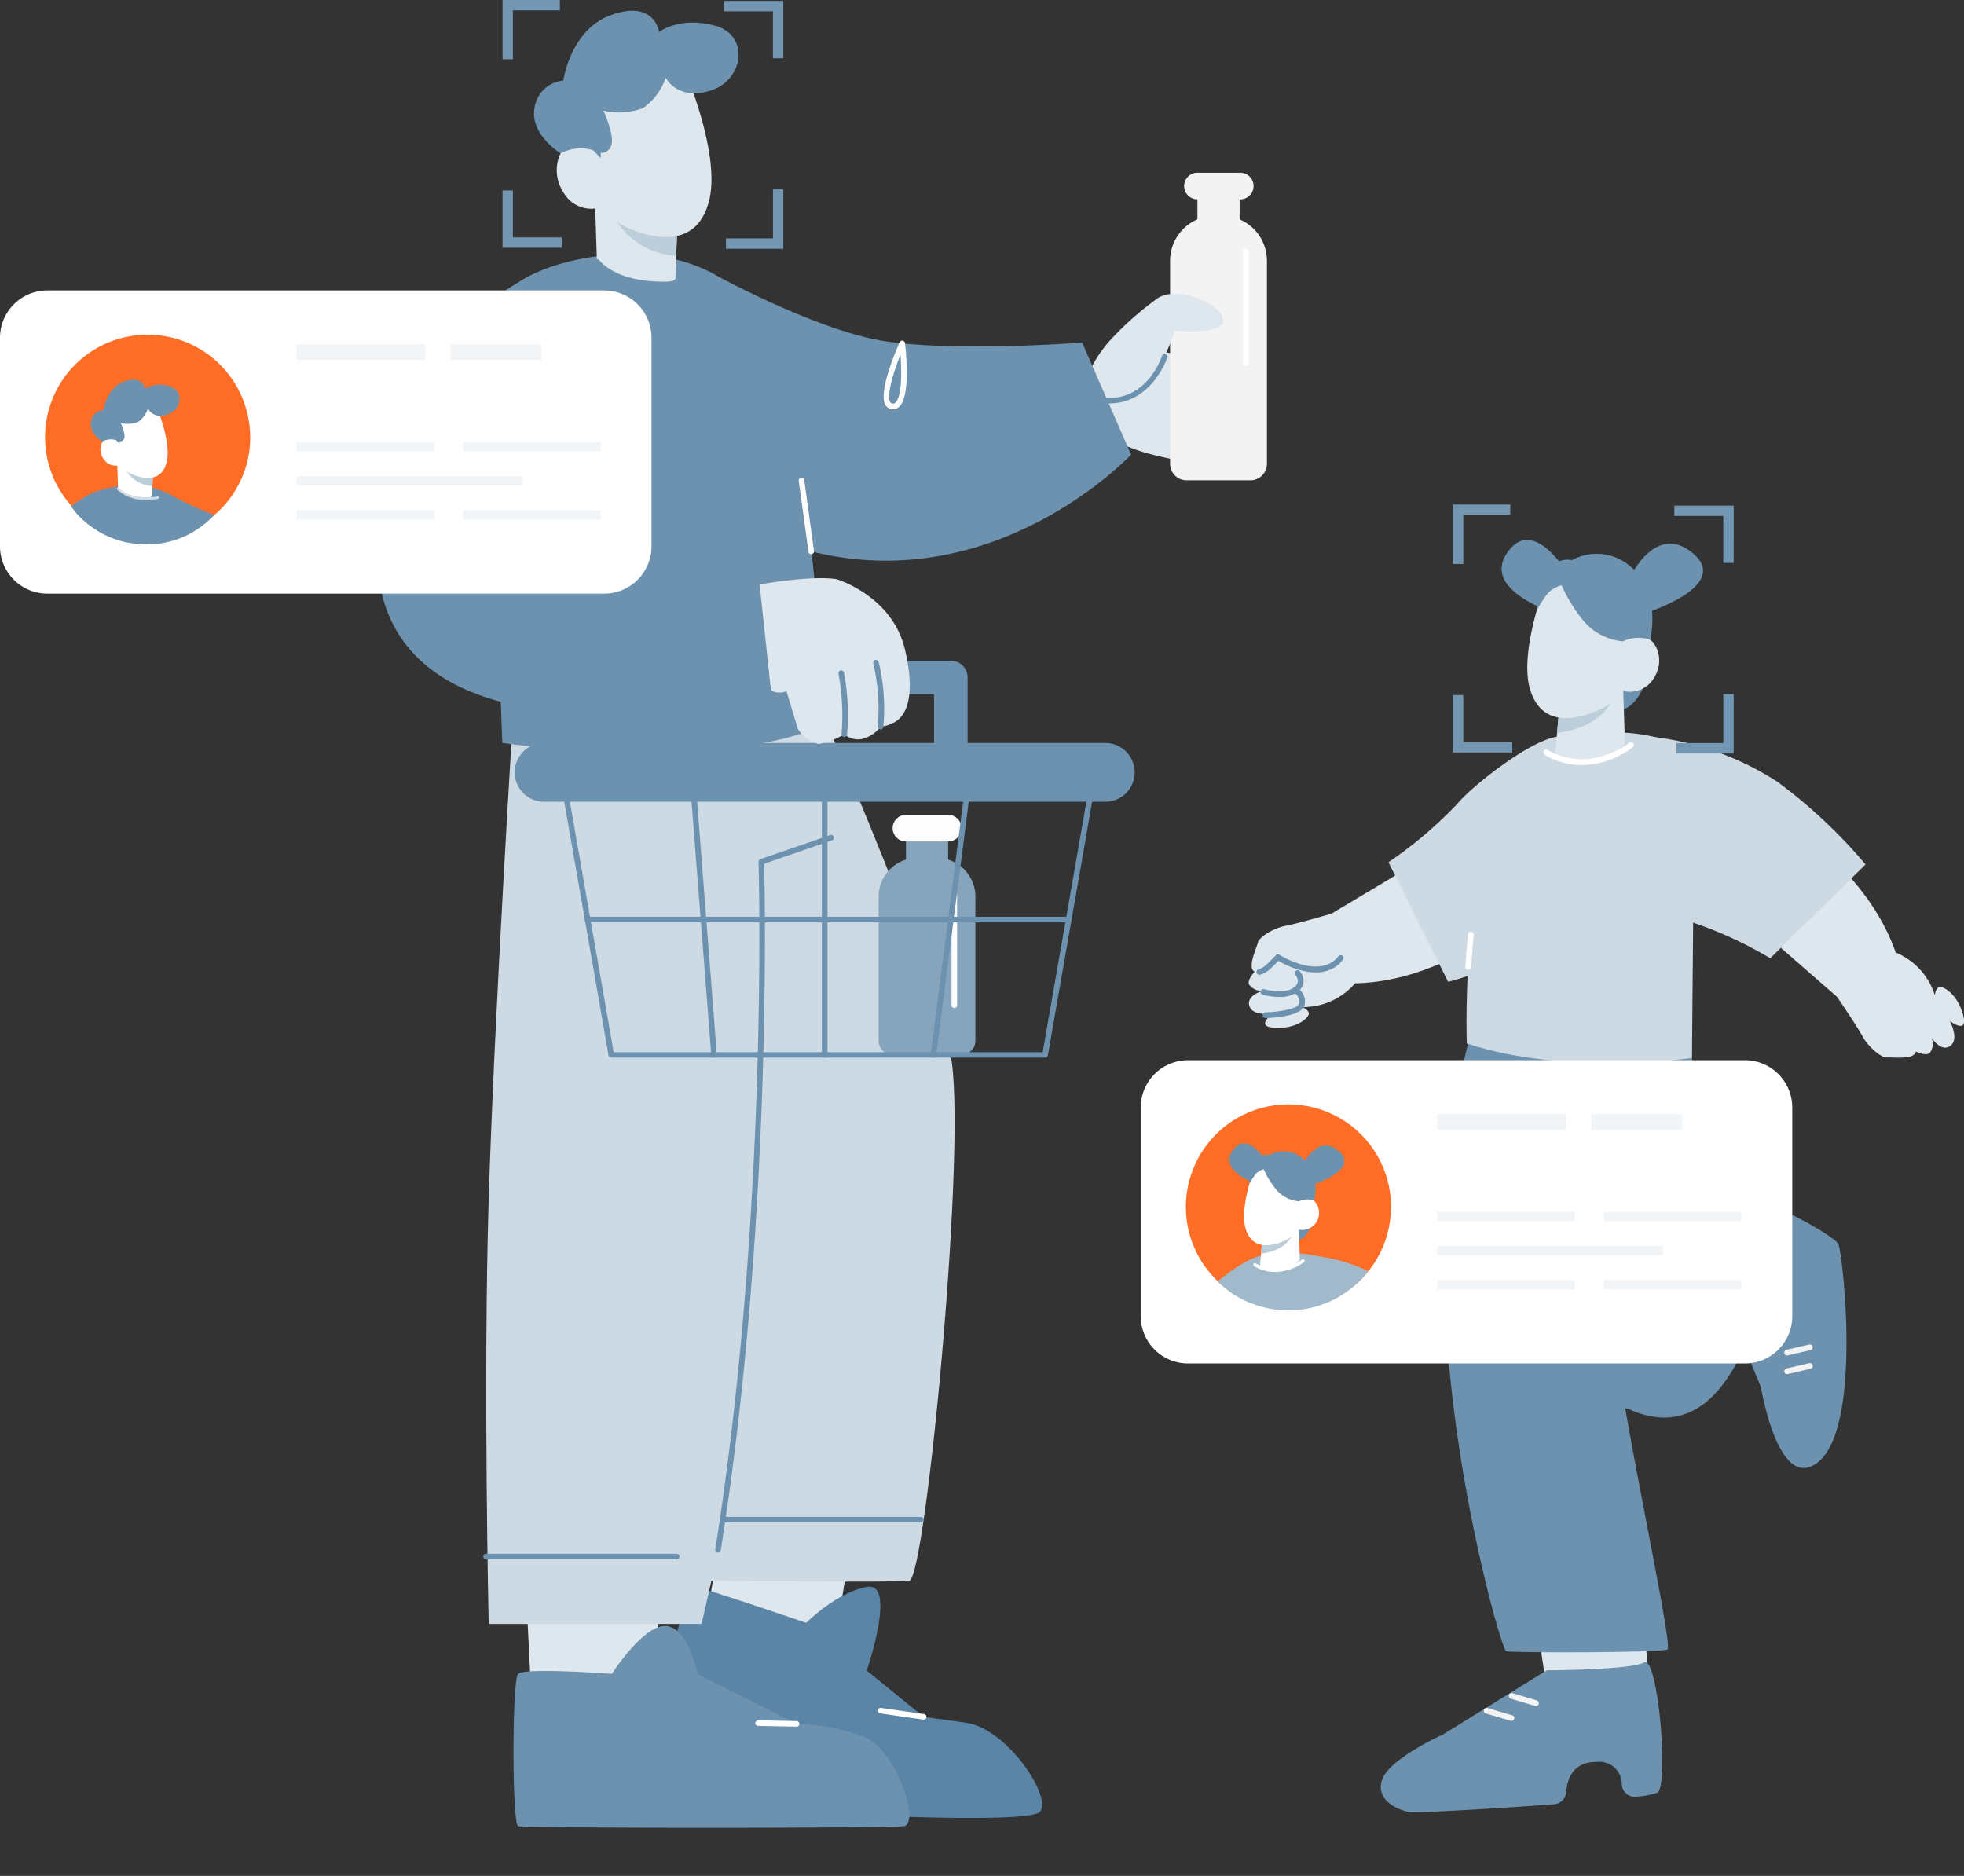 <svg id="demographics-sticker" xmlns="http://www.w3.org/2000/svg" xmlns:xlink="http://www.w3.org/1999/xlink" width="238.202" height="227.521" viewBox="0 0 238.202 227.521">
  <rect x="0" y="0" width="238.202" height="227.521" fill="#333333" stroke="none"/>
  <defs>
    <clipPath id="clip-path">
      <rect id="Rectangle_5342" data-name="Rectangle 5342" width="238.202" height="227.521" fill="none"/>
    </clipPath>
    <clipPath id="clip-path-2">
      <path id="Path_22258" data-name="Path 22258" d="M6.484,38.32a11.348,11.348,0,0,0-1.976,6.4v.014a11.344,11.344,0,0,0,3.055,7.74c.058.061.111.123.174.182A11.375,11.375,0,0,0,9.51,54.131a11.132,11.132,0,0,0,2.783,1.363c.158.052.319.1.481.146a11.342,11.342,0,0,0,2.812.422h.267a11.321,11.321,0,0,0,4.957-1.138,12.788,12.788,0,0,0,1.254-.71,11.672,11.672,0,0,0,1.3-1l.043-.041a11.107,11.107,0,0,0,1.812-2.062A11.343,11.343,0,1,0,6.484,38.32" transform="translate(-4.508 -33.372)" fill="none"/>
    </clipPath>
    <clipPath id="clip-path-4">
      <path id="Path_22294" data-name="Path 22294" d="M130.631,110.188a12.3,12.3,0,0,0-12.3,12.287h0v.031a12.279,12.279,0,0,0,3.5,8.591,12.148,12.148,0,0,0,4.935,3.082c.172.058.346.108.524.16a12.18,12.18,0,0,0,3.051.454c.094.007.19.007.287.007a12.3,12.3,0,0,0,5.376-1.236,12.774,12.774,0,0,0,1.355-.773,11.756,11.756,0,0,0,1.19-.887c.076-.061.149-.12.224-.188a12.309,12.309,0,0,0-8.131-21.531Z" transform="translate(-118.332 -110.188)" fill="none"/>
    </clipPath>
  </defs>
  <g id="Group_9902" data-name="Group 9902">
    <g id="Group_9901" data-name="Group 9901" clip-path="url(#clip-path)">
      <path id="Path_22131" data-name="Path 22131" d="M170.406,126.779s3.768-6.718,4.7-7.255,10.615,4.434,11.152,5.643,3.193,24.618-3.493,27.005c-4.085,1.459-5.912-9.674-5.912-9.674Z" transform="translate(36.718 25.746)" fill="#6c92af"/>
      <path id="Path_22132" data-name="Path 22132" d="M178.381,135.488a.348.348,0,0,1-.078-.686l2.764-.639a.347.347,0,1,1,.157.676l-2.764.639a.333.333,0,0,1-.078.01" transform="translate(38.363 28.907)" fill="#f3f3f3"/>
      <path id="Path_22133" data-name="Path 22133" d="M178.381,137.352a.348.348,0,0,1-.078-.686l2.764-.641a.347.347,0,1,1,.157.676l-2.764.641a.332.332,0,0,1-.078.01" transform="translate(38.363 29.308)" fill="#f3f3f3"/>
      <path id="Path_22134" data-name="Path 22134" d="M185.022,103.092l-9.782-8.53,4.5-11.987s10.257,6.38,12.947,16.91-7.657,3.609-7.657,3.609" transform="translate(37.76 17.793)" fill="#dee7ed"/>
      <path id="Path_22135" data-name="Path 22135" d="M191.191,106.479s2.4,1.539,3,.794a1.948,1.948,0,0,0,.2-1.769s1.139,1.787,2.26.952-.077-3.023-.077-3.023,2.272,1.76,1.621-.711-2.291-3.428-2.809-3.4-.625.988-.625.988a8.3,8.3,0,0,0-6.069-5.591c-4.816-1.008-3.3,5.7-3.3,5.7l3.392,5.526Z" transform="translate(39.898 20.387)" fill="#dee7ed"/>
      <path id="Path_22136" data-name="Path 22136" d="M183.292,100.1s2.4,3.5,3.085,4.776,2.275,2.659,3,2.6,3.459.325,3.481-.794-2.546-2.066-2.546-2.066a10.846,10.846,0,0,0-.036-5.245c-.8-2.094-4.862-2.9-4.862-2.9Z" transform="translate(39.495 20.786)" fill="#dee7ed"/>
      <path id="Path_22137" data-name="Path 22137" d="M161.527,72.077s2.188.039,3.4-3.808-3.684-2.6-3.684-2.6Z" transform="translate(34.743 14.109)" fill="#6c92af"/>
      <path id="Path_22138" data-name="Path 22138" d="M158.038,58.251s-4.385-7.69-7.623-2.674c-2.864,4.432,5.747,7.138,5.747,7.138Z" transform="translate(32.285 11.61)" fill="#6c92af"/>
      <path id="Path_22139" data-name="Path 22139" d="M133.554,92.358,144.7,85.7l10,7.988s-9.245,7.779-20.089,7.068-1.056-8.4-1.056-8.4" transform="translate(27.905 18.467)" fill="#dee7ed"/>
      <path id="Path_22140" data-name="Path 22140" d="M126.361,96.785s-2.207,1.8-1.683,2.6a1.944,1.944,0,0,0,1.62.729s-2.052.529-1.606,1.852,2.9.865,2.9.865-2.377,1.615.174,1.761,3.969-1.116,4.108-1.614-.746-.9-.746-.9a8.3,8.3,0,0,0,7.2-4.034c2.452-4.266-4.4-4.9-4.4-4.9l-6.313,1.513Z" transform="translate(26.848 20.07)" fill="#dee7ed"/>
      <path id="Path_22141" data-name="Path 22141" d="M134.547,91.173s-4.073,1.2-5.5,1.459-3.234,1.337-3.4,2.048-1.382,3.188-.325,3.555,2.759-1.778,2.759-1.778a10.84,10.84,0,0,0,5,1.591c2.238-.107,4.269-3.725,4.269-3.725Z" transform="translate(26.912 19.646)" fill="#dee7ed"/>
      <path id="Path_22142" data-name="Path 22142" d="M125.72,97.714a.348.348,0,0,1-.09-.682,2.411,2.411,0,0,0,.758-.383c.371-.3,1.337-1.3,1.337-1.31a.349.349,0,0,1,.438-.052c.049.032,4.894,3.081,7.163.151a.348.348,0,0,1,.549.424c-2.369,3.061-6.75.794-7.842.158-.311.318-.914.929-1.215,1.171a3.036,3.036,0,0,1-1.014.513.371.371,0,0,1-.09.011" transform="translate(27.016 20.52)" fill="#6c92af"/>
      <path id="Path_22143" data-name="Path 22143" d="M128.06,100.059a8.2,8.2,0,0,1-2.032-.275.347.347,0,0,1,.19-.667c.024.007,2.392.665,3.563-.176a1.1,1.1,0,0,0,.526-.746,1.148,1.148,0,0,0-.281-.785.347.347,0,0,1,.484-.5.292.292,0,0,1,.027.028,1.845,1.845,0,0,1,.462,1.32,1.753,1.753,0,0,1-.816,1.247,3.668,3.668,0,0,1-2.122.552" transform="translate(27.102 20.861)" fill="#6c92af"/>
      <path id="Path_22144" data-name="Path 22144" d="M126.314,102.249a.348.348,0,0,1-.01-.694c1.833-.046,3.917-.45,4.091-1.021a1.216,1.216,0,0,0-.626-1.373.346.346,0,0,1,.328-.608,1.892,1.892,0,0,1,.96,2.188c-.407,1.337-4.017,1.494-4.74,1.512Z" transform="translate(27.146 21.229)" fill="#6c92af"/>
      <path id="Path_22145" data-name="Path 22145" d="M153.268,161.373l1.276,8.522,12.375-1.7-.677-6.818Z" transform="translate(33.026 34.772)" fill="#dee7ed"/>
      <path id="Path_22146" data-name="Path 22146" d="M154.854,104.148s-4.337,39.609,10.341,45.036,17.1-24.553,17.1-24.553a15.309,15.309,0,0,0-3.937-2.9l-2.747-1.519-2.463-1.085-1.231-13.638L158,102.522Z" transform="translate(33.238 22.091)" fill="#6c92af"/>
      <path id="Path_22147" data-name="Path 22147" d="M147.58,102.521s-3.22,8.4-3.4,29.5,6.779,45.957,7.442,46.161,18.693.193,19.546-.216-6.637-33.292-7.153-43.842-2.255-30.58-2.255-30.58Z" transform="translate(31.066 22.091)" fill="#6c92af"/>
      <path id="Path_22148" data-name="Path 22148" d="M171.332,181.69a10.792,10.792,0,0,1-2.553.486,1.59,1.59,0,0,1-1.764-1.4h0a.372.372,0,0,0-.007-.073,2.686,2.686,0,0,0-2.612-2.758h0a2.555,2.555,0,0,0-.273,0c-2.95-.07-3.725,1.936-3.852,3.667a1.58,1.58,0,0,1-1.446,1.473c-7.986.6-16.961,1.071-17.584.957-1.094-.21-4.079-1.234-3.341-3.824s7.436-5.6,7.436-5.6l12.585-7.779s10.1-.016,11.79-.948,3.039,14.9,1.626,15.791" transform="translate(29.688 35.738)" fill="#6c92af"/>
      <path id="Path_22149" data-name="Path 22149" d="M165.213,146.742a.362.362,0,0,1-.089-.011c-12.535-3.294-10.009-29.5-9.63-32.874l-6.458-1.354a.346.346,0,0,1-.269-.41v0a.343.343,0,0,1,.4-.271h.01l6.768,1.418a.348.348,0,0,1,.272.383c-.035.292-3.452,29.141,9.081,32.434a.348.348,0,0,1-.089.683" transform="translate(32.054 24.093)" fill="#6c92af"/>
      <path id="Path_22150" data-name="Path 22150" d="M160.1,73.586c-2.681-1.021-11.292,5.743-13.2,8.063a50.977,50.977,0,0,1-8.355,7.089l7.239,14.515a37.022,37.022,0,0,0,12.09-5.695,33.059,33.059,0,0,0,8.97-10.088s-3.949-12.823-6.743-13.888" transform="translate(29.853 15.834)" fill="#cddae4"/>
      <path id="Path_22151" data-name="Path 22151" d="M161.538,93.311c2.983-.213,3.355.9,8.678,2.579a48.754,48.754,0,0,1,9.827,4.483L191.6,88.991a62.341,62.341,0,0,0-10.717-10.043,35.573,35.573,0,0,0-14.666-5.38s-7.658,19.956-4.678,19.743" transform="translate(34.66 15.852)" fill="#cddae4"/>
      <path id="Path_22152" data-name="Path 22152" d="M170.4,125.666a.346.346,0,0,1-.346-.329l-.444-8.653a.346.346,0,1,1,.692-.035l.444,8.652a.347.347,0,0,1-.327.365H170.4" transform="translate(36.547 25.064)" fill="#6c92af"/>
      <path id="Path_22153" data-name="Path 22153" d="M172.18,123.213A1.213,1.213,0,0,1,172,123.2c-1.835-.27-2.181-3.7-2.215-4.1a.348.348,0,0,1,.608-.259c1.287,1.459,2.741,3.357,2.356,4.067a.607.607,0,0,1-.572.3m-1.5-2.935c.236.994.683,2.127,1.416,2.235a7.894,7.894,0,0,0-1.416-2.235" transform="translate(36.586 25.583)" fill="#6c92af"/>
      <path id="Path_22154" data-name="Path 22154" d="M153.854,170.516a.338.338,0,0,1-.1-.015l-2.966-.881a.348.348,0,0,1,.2-.666l2.972.88a.348.348,0,0,1-.1.679" transform="translate(32.441 36.403)" fill="#f3f3f3"/>
      <path id="Path_22155" data-name="Path 22155" d="M151.416,172a.339.339,0,0,1-.1-.015l-2.972-.879a.348.348,0,1,1,.148-.679.32.32,0,0,1,.049.015l2.972.88a.348.348,0,0,1-.1.679" transform="translate(31.906 36.722)" fill="#f3f3f3"/>
      <path id="Path_22156" data-name="Path 22156" d="M146.371,110.816s-1.077-27.328,8.049-34.3S174,75.382,174,75.382l-.323,37.194s-15.287,2.228-27.3-1.764" transform="translate(31.531 15.749)" fill="#cddae4"/>
      <path id="Path_22157" data-name="Path 22157" d="M163.432,68.943l.207,6.32s-1.082,1.856-4.772,2.278c-2.748.314-3.668-1.073-3.668-1.073l.486-5.557,6.633-1.687Z" transform="translate(33.441 14.856)" fill="#dee7ed"/>
      <path id="Path_22158" data-name="Path 22158" d="M162.281,69.177a2.083,2.083,0,0,1-.164.616C160.8,73,156.957,73.8,155.371,74l.277-3.136Z" transform="translate(33.479 14.906)" fill="#bdcedb"/>
      <path id="Path_22159" data-name="Path 22159" d="M154.4,59.181s-3.061,8.038-1.608,12.4,5.448,3.474,7.818,2.5a7.989,7.989,0,0,0,3.418-2.5,3.4,3.4,0,0,0,3.7-1.511c1.405-2.167.365-4.528-.95-5.016a3.538,3.538,0,0,0-2.8.513l1.094-2.346s-5.6-11.384-10.663-4.039" transform="translate(32.839 12.219)" fill="#dee7ed"/>
      <path id="Path_22160" data-name="Path 22160" d="M163.775,65.876a7.116,7.116,0,0,1-4.636-2.329,18.671,18.671,0,0,1-2.788-4.473,3.443,3.443,0,0,0-1.862,1.215c-.517.711-1.115,1.738-1.115,1.738s-.22-3.185,1.307-4.828a2.933,2.933,0,0,1,2.93-1.168,6.239,6.239,0,0,1,7.158.823c3.736,3,2.339,8.826,2.339,8.826a4.608,4.608,0,0,0-3.334.192" transform="translate(33.046 11.908)" fill="#6c92af"/>
      <path id="Path_22161" data-name="Path 22161" d="M158.7,76.825a8.551,8.551,0,0,1-4.552-1.259.347.347,0,0,1,.393-.571,8.144,8.144,0,0,0,4.846,1.1,10.066,10.066,0,0,0,5-1.945.348.348,0,1,1,.467.515c-.009.009-.018.015-.027.022a10.574,10.574,0,0,1-5.385,2.105c-.255.021-.5.03-.743.03" transform="translate(33.183 15.959)" fill="#fff"/>
      <path id="Path_22162" data-name="Path 22162" d="M162.727,58.171s3.12-6.593,7.623-2.674-5.747,7.138-5.747,7.138Z" transform="translate(35.064 11.69)" fill="#6c92af"/>
      <path id="Path_22163" data-name="Path 22163" d="M146.561,97.581a.353.353,0,0,1-.348-.36V97.2l.318-3.9a.355.355,0,0,1,.374-.318.348.348,0,0,1,.318.374l-.318,3.9a.347.347,0,0,1-.346.32" transform="translate(31.505 20.035)" fill="#fff"/>
      <path id="Path_22164" data-name="Path 22164" d="M124.341,49s-11.752-.82-14.388-4.531,4.392-9.83,4.392-9.83l8.63,1.552Z" transform="translate(23.565 7.464)" fill="#dee7ed"/>
      <path id="Path_22165" data-name="Path 22165" d="M118.763,53.617H126.5a2,2,0,0,0,2-2V26.986a5.459,5.459,0,0,0-5.459-5.459h-.825a5.459,5.459,0,0,0-5.459,5.459V51.615a2,2,0,0,0,2,2" transform="translate(25.158 4.639)" fill="#f3f3f3"/>
      <rect id="Rectangle_5333" data-name="Rectangle 5333" width="5.116" height="6.703" transform="translate(145.229 21.92)" fill="#f3f3f3"/>
      <path id="Path_22166" data-name="Path 22166" d="M119.734,20.462h5.2a1.612,1.612,0,1,0,0-3.223h-5.2a1.612,1.612,0,0,0,0,3.223" transform="translate(25.453 3.715)" fill="#f3f3f3"/>
      <path id="Path_22167" data-name="Path 22167" d="M124.373,39.041a.339.339,0,0,1-.339-.339V25.157a.339.339,0,0,1,.677,0V38.7a.339.339,0,0,1-.339.339" transform="translate(26.726 5.352)" fill="#fff"/>
      <path id="Path_22168" data-name="Path 22168" d="M110.96,35.328a37.137,37.137,0,0,1,6.173-5.526c2.622-1.58,7.89.957,7.89,2.763s-5.9,1.215-5.9,1.215-2.32,8.489-8.162,8.489,0-6.946,0-6.946" transform="translate(23.35 6.315)" fill="#dee7ed"/>
      <path id="Path_22169" data-name="Path 22169" d="M110.974,41.326a8.078,8.078,0,0,1-1.391-.122.339.339,0,0,1,.122-.667c5.674,1,7.6-4.75,7.676-5a.333.333,0,0,1,.414-.222h.011a.338.338,0,0,1,.219.424c-.018.061-1.848,5.581-7.05,5.581" transform="translate(23.553 7.607)" fill="#6c92af"/>
      <path id="Path_22170" data-name="Path 22170" d="M122.341,49.29s-16.227,17.381-38.8,11.744-12.316-33.9-12.316-33.9,12.319,6.859,20.819,8.328c8.373,1.449,24.361.243,24.361.243Z" transform="translate(14.846 5.846)" fill="#6c92af"/>
      <path id="Path_22171" data-name="Path 22171" d="M68.356,160.809l.549,10.026-15.757,1.371-.5-10.03Z" transform="translate(11.344 34.651)" fill="#dee7ed"/>
      <path id="Path_22172" data-name="Path 22172" d="M87.538,157.037l-1.595,9.9-15.649-2.385,1.642-9.894Z" transform="translate(15.147 33.326)" fill="#dee7ed"/>
      <path id="Path_22173" data-name="Path 22173" d="M90.891,168.5s3.716-10.818,0-10.141-7.343,4.35-7.343,4.35-12.121-4.14-13.446-4.376-4.065,13.669-4.065,13.669l16.044,13.613s28.31,1.7,29.825,0-3.928-10.1-9.014-10.8l-5.086-.7Z" transform="translate(14.23 34.117)" fill="#5b85a6"/>
      <path id="Path_22174" data-name="Path 22174" d="M88.256,70.055s13.546,30.2,16.539,43.514c2.179,9.7-2.955,63.719-4.966,63.967s-24,0-24,0l-1.189,5.235H48.818s-.671-29.379,0-51.536,3.011-59.517,3.011-59.517l15.176-5.885Z" transform="translate(10.455 14.185)" fill="#cddae4"/>
      <path id="Path_22175" data-name="Path 22175" d="M71.708,170.371a.349.349,0,0,1-.338-.36v-.036c6.492-40.986,5.263-82.978,5.248-83.4a.341.341,0,0,1,.229-.331l8.461-2.917a.339.339,0,0,1,.22.641L77.3,86.806c.092,3.552.972,43.879-5.263,83.276a.341.341,0,0,1-.335.286" transform="translate(15.379 17.952)" fill="#6c92af"/>
      <path id="Path_22176" data-name="Path 22176" d="M73.547,168.054s-1.045-5.539-3.768-5.8-6.611,5.8-6.611,5.8-10.616-.791-11.367,0-.75,18.2,0,18.464,44.781.264,46.782,0-.862-9.238-4.808-10.818a25.038,25.038,0,0,0-8.2-1.587Z" transform="translate(11.041 34.96)" fill="#6c92af"/>
      <path id="Path_22177" data-name="Path 22177" d="M80.381,172.426l-4.678-.091a.34.34,0,0,1-.333-.345.379.379,0,0,1,.345-.333l4.672.091a.339.339,0,0,1,0,.677" transform="translate(16.24 36.988)" fill="#fff"/>
      <path id="Path_22178" data-name="Path 22178" d="M93.165,171.845c-.047,0-5.276-.756-5.276-.756a.336.336,0,0,1-.287-.38.332.332,0,0,1,.365-.289h.013l5.227.751a.339.339,0,0,1-.047.673" transform="translate(18.875 36.721)" fill="#fff"/>
      <path id="Path_22179" data-name="Path 22179" d="M89.381,82.394s-.933-32.2-7.529-47.993c-5.887-14.1-29.536-8.768-31.567-3.514s0,53.756,0,53.756S76.445,88.4,89.381,82.4" transform="translate(10.641 5.467)" fill="#6c92af"/>
      <path id="Path_22180" data-name="Path 22180" d="M89.4,109.5h8.283a1.727,1.727,0,0,0,1.727-1.727V90.308A4.711,4.711,0,0,0,94.7,85.6H92.383a4.711,4.711,0,0,0-4.711,4.711v17.463A1.727,1.727,0,0,0,89.4,109.5" transform="translate(18.891 18.444)" fill="#86a5bd"/>
      <rect id="Rectangle_5334" data-name="Rectangle 5334" width="5.116" height="6.703" transform="translate(109.878 99.795)" fill="#86a5bd"/>
      <path id="Path_22181" data-name="Path 22181" d="M90.649,84.533h5.208a1.612,1.612,0,0,0,0-3.223H90.649a1.612,1.612,0,0,0,0,3.223" transform="translate(19.185 17.52)" fill="#fdfdfd"/>
      <path id="Path_22182" data-name="Path 22182" d="M95.285,103.1a.339.339,0,0,1-.339-.339V89.229a.339.339,0,0,1,.677,0v13.543a.339.339,0,0,1-.339.339" transform="translate(20.459 19.158)" fill="#fdfdfd"/>
      <path id="Path_22183" data-name="Path 22183" d="M69.377,21.831v.219l-.146,4.133-.1,3.238s.264.75-3.261.532c-4.725-.314-6.261-2.471-6.261-2.471L59.364,19.9l1.433.281Z" transform="translate(12.792 4.287)" fill="#dee7ed"/>
      <path id="Path_22184" data-name="Path 22184" d="M69.017,23.073l-.164,3.443a9.158,9.158,0,0,1-7.6-4.862,2.941,2.941,0,0,1-.229-.75l7.86,1.626Z" transform="translate(13.15 4.505)" fill="#bdcedb"/>
      <path id="Path_22185" data-name="Path 22185" d="M71.348,8.085s4.09,9.691,2.674,15.161-6.139,4.644-8.97,3.609A9.356,9.356,0,0,1,60.895,24a3.855,3.855,0,0,1-4.411-1.612c-1.779-2.573-.713-5.55.789-6.24a3.961,3.961,0,0,1,3.3.442L59.15,13.778s5.812-14.4,12.2-5.693" transform="translate(11.971 1.14)" fill="#dee7ed"/>
      <path id="Path_22186" data-name="Path 22186" d="M60.391,13.359V16.3l-2.5-2.566Z" transform="translate(12.474 2.879)" fill="#6c92af"/>
      <path id="Path_22187" data-name="Path 22187" d="M69.581,79.922V67.96a2.033,2.033,0,0,1,2.027-2.031h28.716a2.033,2.033,0,0,1,2.036,2.029V79.922a2.032,2.032,0,0,1-2.031,2.031H71.608a2.032,2.032,0,0,1-2.031-2.031m28.712-9.93H73.644v7.9h24.65Z" transform="translate(14.992 14.206)" fill="#6c92af"/>
      <path id="Path_22188" data-name="Path 22188" d="M114.68,111.48H62.074a.339.339,0,0,1-.333-.281L56.009,78.37a.339.339,0,0,1,.276-.393.235.235,0,0,1,.058,0h64.071a.339.339,0,0,1,.339.339.465.465,0,0,1,0,.058l-5.732,32.835a.338.338,0,0,1-.334.281m-52.326-.673h52.032l5.614-32.158H56.743Z" transform="translate(12.067 16.802)" fill="#6c92af"/>
      <path id="Path_22189" data-name="Path 22189" d="M117.044,92.152H58.7a.339.339,0,1,1-.045-.677h0a.22.22,0,0,1,.04,0h58.343a.339.339,0,1,1,.045.677h0a.221.221,0,0,1-.04,0" transform="translate(12.571 19.711)" fill="#6c92af"/>
      <path id="Path_22190" data-name="Path 22190" d="M82.349,111.609a.339.339,0,0,1-.339-.339V77.735a.339.339,0,0,1,.677-.046V77.7a.22.22,0,0,1,0,.04V111.27a.339.339,0,0,1-.339.339" transform="translate(17.671 16.672)" fill="#6c92af"/>
      <path id="Path_22191" data-name="Path 22191" d="M93.208,111.48a.345.345,0,0,1-.337-.354h0V111.1l4.208-32.835a.327.327,0,0,1,.352-.3h.026a.338.338,0,0,1,.293.377L93.537,111.19a.339.339,0,0,1-.335.3" transform="translate(20.011 16.8)" fill="#6c92af"/>
      <path id="Path_22192" data-name="Path 22192" d="M71.761,111.48a.339.339,0,0,1-.338-.314L68.87,78.332a.339.339,0,0,1,.311-.365.358.358,0,0,1,.365.312L72.1,111.114a.338.338,0,0,1-.309.365h-.029" transform="translate(14.84 16.8)" fill="#6c92af"/>
      <path id="Path_22193" data-name="Path 22193" d="M54.921,81.264h68.067a3.564,3.564,0,1,0,0-7.128H54.921a3.564,3.564,0,0,0,0,7.128Z" transform="translate(11.066 15.975)" fill="#6c92af"/>
      <path id="Path_22194" data-name="Path 22194" d="M85.353,57.808s6.822,1.99,8.344,8.613-.408,8.345-1.45,8.822a3.9,3.9,0,0,1-1.522.458,4.01,4.01,0,0,1-2.239,1.489,2.484,2.484,0,0,1-2.149-.572A9.561,9.561,0,0,1,83.216,77.8a4.109,4.109,0,0,1-2.531-1.841l-1.372-4.552a2.371,2.371,0,0,1-2.322-.359C74.145,68.914,74.643,58.7,74.643,58.7s7.23-1.41,10.711-.892" transform="translate(16.077 12.432)" fill="#dee7ed"/>
      <path id="Path_22195" data-name="Path 22195" d="M88.023,74.282a.345.345,0,0,1-.338-.352v-.018a24.1,24.1,0,0,0-.542-7.627.339.339,0,0,1,.226-.422.343.343,0,0,1,.422.226,24.276,24.276,0,0,1,.57,7.891.336.336,0,0,1-.337.306" transform="translate(18.774 14.189)" fill="#6c92af"/>
      <path id="Path_22196" data-name="Path 22196" d="M84.374,74.971a.342.342,0,0,1-.338-.348v-.017a27.625,27.625,0,0,0-.365-7.293.339.339,0,0,1,.658-.164,27.6,27.6,0,0,1,.376,7.519.338.338,0,0,1-.337.31" transform="translate(18.028 14.416)" fill="#6c92af"/>
      <path id="Path_22197" data-name="Path 22197" d="M60.837,18.123a1.2,1.2,0,0,0,1.653-.372c.022-.034.041-.069.06-.1.721-1.128-.851-4.462-.851-4.462a8.384,8.384,0,0,0,4.817-.309,7.373,7.373,0,0,0,2.742-3.693s1.354,2.821,5.417,1.58,4.838-6.771.5-7.9-6.708.79-6.708.79-.549-4.011-5.913-2.031c-4.886,1.806-5.713,7.927-5.713,7.927a3.864,3.864,0,0,0-3.5,3.328c-.565,3.191,3.17,5.5,3.17,5.5a5.106,5.106,0,0,1,4.328-.253" transform="translate(11.482 0.231)" fill="#6c92af"/>
      <path id="Path_22198" data-name="Path 22198" d="M85.527,78.121S43.5,88.536,38.227,65.713C32.357,40.3,54.8,28.2,54.8,28.2L83.26,57.007Z" transform="translate(8.026 6.076)" fill="#6c92af"/>
      <path id="Path_22199" data-name="Path 22199" d="M67.675,29.279c-2.606,0-6.2-.486-8.3-2.86a.338.338,0,0,1,.506-.45c3.264,3.673,10.774,2.418,10.848,2.4a.339.339,0,0,1,.122.667,20.077,20.077,0,0,1-3.16.243" transform="translate(12.775 5.571)" fill="#6c92af"/>
      <path id="Path_22200" data-name="Path 22200" d="M67.456,55.437a.313.313,0,0,1-.067-.007c-.114-.023-11.571-2.289-17.539-1.623a.346.346,0,0,1-.374-.3.339.339,0,0,1,.3-.374c6.077-.681,17.273,1.539,17.746,1.634a.339.339,0,0,1-.067.671" transform="translate(10.66 11.421)" fill="#fdfdfd"/>
      <path id="Path_22201" data-name="Path 22201" d="M58.4,54.871a.358.358,0,0,1-.132-.027c-2.917-1.236-7.8-3.5-7.694-4.74.018-.222.163-.517.738-.65,2.893-.681,7.171,4.638,7.352,4.862a.338.338,0,0,1-.052.475.342.342,0,0,1-.211.074m-6.548-4.8a1.652,1.652,0,0,0-.387.043.538.538,0,0,0-.233.09c.088.5,2.917,2.053,5.921,3.409-1.429-1.532-3.682-3.543-5.3-3.543" transform="translate(10.897 10.643)" fill="#fdfdfd"/>
      <path id="Path_22202" data-name="Path 22202" d="M81.217,56.943a.339.339,0,0,1-.335-.293L79.7,48.061a.339.339,0,0,1,.291-.382.331.331,0,0,1,.379.273v.017l1.181,8.589a.339.339,0,0,1-.29.382h-.044" transform="translate(17.173 10.273)" fill="#fdfdfd"/>
      <path id="Path_22203" data-name="Path 22203" d="M89.3,42.3a.822.822,0,0,1-.109,0,1,1,0,0,1-.8-.508c-.932-1.6,1.45-7,1.725-7.61a.338.338,0,0,1,.644.1c.078.637.718,6.266-.643,7.668a1.111,1.111,0,0,1-.813.357m.909-6.616c-.864,2.171-1.713,4.949-1.239,5.761a.331.331,0,0,0,.282.175.437.437,0,0,0,.376-.15c.765-.786.729-3.768.581-5.787" transform="translate(18.999 7.322)" fill="#fdfdfd"/>
      <path id="Path_22204" data-name="Path 22204" d="M71.661,155.72H48.583a.339.339,0,0,1-.04-.677H71.661a.339.339,0,0,1,.04.677Z" transform="translate(10.392 33.408)" fill="#6c92af"/>
      <path id="Path_22205" data-name="Path 22205" d="M96.19,152.042H72.17a.339.339,0,1,1-.045-.677h0a.22.22,0,0,1,.04,0H96.19a.339.339,0,1,1,.045.677h0a.22.22,0,0,1-.04,0" transform="translate(15.473 32.615)" fill="#6c92af"/>
      <path id="Path_22206" data-name="Path 22206" d="M51.4,7.188H50.148V0H57.1V1.258H51.4Z" transform="translate(10.806 0)" fill="#7397b3"/>
      <path id="Path_22207" data-name="Path 22207" d="M79.436,7.048H78.178V1.35H72.24V.092h7.2Z" transform="translate(15.566 0.02)" fill="#7397b3"/>
      <path id="Path_22208" data-name="Path 22208" d="M79.394,26.1H72.438V24.841h5.7V18.9h1.258Z" transform="translate(15.609 4.073)" fill="#7397b3"/>
      <path id="Path_22209" data-name="Path 22209" d="M57.344,25.957h-7.2V19h1.258v5.7h5.939Z" transform="translate(10.806 4.094)" fill="#7397b3"/>
      <path id="Path_22210" data-name="Path 22210" d="M146.236,57.553h-1.258v-7.2h6.956v1.258h-5.7Z" transform="translate(31.239 10.851)" fill="#7397b3"/>
      <path id="Path_22211" data-name="Path 22211" d="M174.267,57.407H173.01v-5.7h-5.939V50.455h7.2Z" transform="translate(36 10.872)" fill="#7397b3"/>
      <path id="Path_22212" data-name="Path 22212" d="M174.225,76.462h-6.956V75.2h5.7V69.265h1.258Z" transform="translate(36.042 14.925)" fill="#7397b3"/>
      <path id="Path_22213" data-name="Path 22213" d="M152.175,76.321h-7.2V69.36h1.258v5.7h5.939Z" transform="translate(31.239 14.945)" fill="#7397b3"/>
      <path id="Path_22214" data-name="Path 22214" d="M73.28,65.754H5.738A5.739,5.739,0,0,1,0,60.016v-25.3A5.739,5.739,0,0,1,5.738,28.98H73.28a5.739,5.739,0,0,1,5.738,5.738v25.3a5.739,5.739,0,0,1-5.738,5.738" transform="translate(0 6.245)" fill="#fff"/>
      <path id="Path_22215" data-name="Path 22215" d="M29.377,45.824a12.37,12.37,0,0,1-2.167,7.015A12.179,12.179,0,0,1,25.222,55.1c-.017.016-.033.032-.049.045a12.546,12.546,0,0,1-1.425,1.094,14.136,14.136,0,0,1-1.373.778,12.386,12.386,0,0,1-5.436,1.248h-.293a12.429,12.429,0,0,1-3.084-.463c-.177-.051-.354-.1-.528-.16a12.312,12.312,0,0,1-3.052-1.5,12.471,12.471,0,0,1-1.945-1.621c-.064-.064-.129-.132-.19-.2a12.436,12.436,0,1,1,21.522-8.488" transform="translate(0.97 7.197)" fill="#fe6d25"/>
      <rect id="Rectangle_5335" data-name="Rectangle 5335" width="15.637" height="1.888" transform="translate(35.967 41.763)" fill="#f1f5f7"/>
      <rect id="Rectangle_5336" data-name="Rectangle 5336" width="27.343" height="1.135" transform="translate(35.968 57.746)" fill="#f1f5f7"/>
      <rect id="Rectangle_5337" data-name="Rectangle 5337" width="16.692" height="1.135" transform="translate(35.968 53.611)" fill="#f1f5f7"/>
      <rect id="Rectangle_5338" data-name="Rectangle 5338" width="16.692" height="1.135" transform="translate(56.155 53.611)" fill="#f1f5f7"/>
      <rect id="Rectangle_5339" data-name="Rectangle 5339" width="16.692" height="1.135" transform="translate(35.968 61.881)" fill="#f1f5f7"/>
      <rect id="Rectangle_5340" data-name="Rectangle 5340" width="16.692" height="1.135" transform="translate(56.155 61.881)" fill="#f1f5f7"/>
      <rect id="Rectangle_5341" data-name="Rectangle 5341" width="11.04" height="1.888" transform="translate(54.653 41.763)" fill="#f1f5f7"/>
    </g>
  </g>
  <g id="Group_9904" data-name="Group 9904" transform="translate(6.399 43.337)">
    <g id="Group_9903" data-name="Group 9903" clip-path="url(#clip-path-2)">
      <path id="Path_22216" data-name="Path 22216" d="M41.868,58.045s-5.1-.357-6.248-1.968,1.913-4.268,1.913-4.268l3.749.674Z" transform="translate(-1.164 -31.374)" fill="#cddae4"/>
      <path id="Path_22217" data-name="Path 22217" d="M39.757,59.5h3.359a.869.869,0,0,0,.869-.869v-10.7a2.371,2.371,0,0,0-2.371-2.371h-.354a2.371,2.371,0,0,0-2.371,2.371v10.7a.869.869,0,0,0,.869.869" transform="translate(-0.782 -32.051)" fill="#a0b9cb"/>
      <rect id="Rectangle_5343" data-name="Rectangle 5343" width="2.222" height="2.911" transform="translate(39.543 11.668)" fill="#a0b9cb"/>
      <path id="Path_22218" data-name="Path 22218" d="M40.234,44.917h2.26a.7.7,0,0,0,.061-1.4H40.234a.7.7,0,0,0,0,1.4" transform="translate(-0.709 -32.273)" fill="#a0b9cb"/>
      <path id="Path_22219" data-name="Path 22219" d="M42.5,53.309a.15.15,0,0,1-.147-.147V47.28a.148.148,0,1,1,.294-.028v0a.1.1,0,0,1,0,.025v5.882a.15.15,0,0,1-.147.147" transform="translate(-0.407 -31.882)" fill="#fff"/>
      <path id="Path_22220" data-name="Path 22220" d="M36.016,51.883a16.2,16.2,0,0,1,2.678-2.4c1.138-.685,3.426.416,3.426,1.2s-2.563.53-2.563.53S38.55,54.9,36.01,54.9s0-3.017,0-3.017" transform="translate(-1.216 -31.649)" fill="#cddae4"/>
      <path id="Path_22221" data-name="Path 22221" d="M36.063,54.736a3.558,3.558,0,0,1-.6-.054.147.147,0,0,1,.051-.29,3.051,3.051,0,0,0,3.333-2.169.145.145,0,1,1,.277.089,3.508,3.508,0,0,1-3.058,2.425" transform="translate(-1.167 -31.34)" fill="#6c92af"/>
      <path id="Path_22222" data-name="Path 22222" d="M39.3,57.855s-7.047,7.551-16.847,5.1S17.108,48.23,17.108,48.23s5.352,2.978,9.042,3.617c3.637.628,10.579.1,10.579.1Z" transform="translate(-3.252 -31.762)" fill="#6c92af"/>
      <path id="Path_22223" data-name="Path 22223" d="M15.177,111.9l.239,4.354-6.843.6-.222-4.356Z" transform="translate(-4.091 -24.862)" fill="#cddae4"/>
      <path id="Path_22224" data-name="Path 22224" d="M24.254,110l-.7,4.3-6.8-1.036.714-4.3Z" transform="translate(-3.18 -25.18)" fill="#cddae4"/>
      <path id="Path_22225" data-name="Path 22225" d="M25.524,115.136s1.614-4.7,0-4.4a7.416,7.416,0,0,0-3.189,1.884s-5.265-1.8-5.839-1.9-1.766,5.936-1.766,5.936l6.972,5.911s12.294.737,12.952,0-1.706-4.388-3.914-4.692l-2.209-.3Z" transform="translate(-3.4 -24.991)" fill="#92aec4"/>
      <path id="Path_22226" data-name="Path 22226" d="M23.646,68.5S29.53,81.61,30.829,87.4c.947,4.212-1.283,27.673-2.157,27.78s-10.419,0-10.419,0l-.517,2.27H6.519s-.292-12.758,0-22.379S7.825,69.219,7.825,69.219l6.59-2.556Z" transform="translate(-4.304 -29.764)" fill="#e3ebf0"/>
      <path id="Path_22227" data-name="Path 22227" d="M17.417,112.8a.151.151,0,0,1-.146-.157v-.013a222.068,222.068,0,0,0,2.28-36.218.148.148,0,0,1,.1-.143L23.325,75a.147.147,0,0,1,.111.272l-.02.007-3.572,1.23a222.553,222.553,0,0,1-2.285,36.166.148.148,0,0,1-.145.124" transform="translate(-3.125 -28.862)" fill="#8facc2"/>
      <path id="Path_22228" data-name="Path 22228" d="M17.368,115.1s-.454-2.405-1.634-2.52-2.871,2.52-2.871,2.52-4.611-.344-4.937,0-.326,7.9,0,8.018,19.447.111,20.316,0-.375-4.009-2.088-4.7a10.86,10.86,0,0,0-3.56-.689Z" transform="translate(-4.164 -24.788)" fill="#9eb7ca"/>
      <path id="Path_22229" data-name="Path 22229" d="M21.352,117.4l-2.032-.04a.148.148,0,0,1-.144-.15.164.164,0,0,1,.15-.144l2.028.04a.147.147,0,0,1,0,.295" transform="translate(-2.918 -24.302)" fill="#fff"/>
      <path id="Path_22230" data-name="Path 22230" d="M27.416,117.092l-2.292-.333a.146.146,0,0,1-.124-.165.144.144,0,0,1,.161-.125h.006l2.271.326a.147.147,0,0,1-.021.293" transform="translate(-2.287 -24.367)" fill="#fff"/>
      <path id="Path_22231" data-name="Path 22231" d="M24.169,72.158s-.406-13.984-3.27-20.845C18.343,45.189,8.073,47.505,7.19,49.786s0,23.346,0,23.346,11.361,1.63,16.979-.975" transform="translate(-4.26 -31.853)" fill="#6c92af"/>
      <path id="Path_22232" data-name="Path 22232" d="M25.786,86.455h3.6a.75.75,0,0,0,.75-.75V78.122a2.045,2.045,0,0,0-2.046-2.042H27.082a2.045,2.045,0,0,0-2.046,2.044V85.71a.75.75,0,0,0,.75.75" transform="translate(-2.283 -28.744)" fill="#97b2c7"/>
      <rect id="Rectangle_5344" data-name="Rectangle 5344" width="2.222" height="2.911" transform="translate(24.191 45.489)" fill="#97b2c7"/>
      <path id="Path_22233" data-name="Path 22233" d="M26.387,75.434h2.26a.7.7,0,0,0,.061-1.4H26.387a.7.7,0,0,0,0,1.4" transform="translate(-2.21 -28.965)" fill="#c4d3df"/>
      <path id="Path_22234" data-name="Path 22234" d="M28.648,83.82a.15.15,0,0,1-.147-.147v-5.88a.147.147,0,0,1,.294,0v5.874a.15.15,0,0,1-.147.147" transform="translate(-1.908 -28.573)" fill="#c4d3df"/>
      <path id="Path_22235" data-name="Path 22235" d="M15.9,45.624v.1l-.062,1.793L15.8,48.92s.111.326-1.416.231a3.589,3.589,0,0,1-2.719-1.073l-.111-3.3.623.122Z" transform="translate(-3.745 -32.135)" fill="#fff"/>
      <path id="Path_22236" data-name="Path 22236" d="M15.815,46.208l-.071,1.5a3.981,3.981,0,0,1-3.3-2.106,1.348,1.348,0,0,1-.1-.326l3.414.706Z" transform="translate(-3.659 -32.083)" fill="#bdcedb"/>
      <path id="Path_22237" data-name="Path 22237" d="M16.593,39.042s1.773,4.212,1.16,6.584-2.662,2.013-3.89,1.569a4.075,4.075,0,0,1-1.8-1.241,1.672,1.672,0,0,1-1.915-.7,1.884,1.884,0,0,1,.267-2.651l.075-.059a1.72,1.72,0,0,1,1.433.192L11.3,41.517s2.519-6.251,5.29-2.473" transform="translate(-3.943 -32.889)" fill="#fff"/>
      <path id="Path_22238" data-name="Path 22238" d="M11.937,41.673v1.281L10.851,41.84Z" transform="translate(-3.821 -32.472)" fill="#6c92af"/>
      <path id="Path_22239" data-name="Path 22239" d="M16.421,72.787V67.592a.886.886,0,0,1,.887-.887H29.777a.886.886,0,0,1,.887.887v5.195a.886.886,0,0,1-.887.887H17.308a.886.886,0,0,1-.887-.887M28.89,68.474H18.183V71.91h10.7Z" transform="translate(-3.217 -29.76)" fill="#6c92af"/>
      <path id="Path_22240" data-name="Path 22240" d="M35.436,87H12.59a.147.147,0,0,1-.145-.122L9.95,72.615a.151.151,0,0,1,.033-.12.143.143,0,0,1,.111-.052h27.82a.146.146,0,0,1,.147.145v.027L35.57,86.875a.146.146,0,0,1-.145.122M12.7,86.7H35.3l2.438-13.965H10.276Z" transform="translate(-3.918 -29.138)" fill="#fff"/>
      <path id="Path_22241" data-name="Path 22241" d="M36.559,79.17H11.223a.147.147,0,0,1,0-.295H36.559a.147.147,0,0,1,0,.295Z" transform="translate(-3.796 -28.441)" fill="#fff"/>
      <path id="Path_22242" data-name="Path 22242" d="M22.487,87.027a.15.15,0,0,1-.147-.147V72.316a.148.148,0,0,1,.294-.028v0a.1.1,0,0,1,0,.025V86.88a.15.15,0,0,1-.147.147" transform="translate(-2.576 -29.169)" fill="#fff"/>
      <path id="Path_22243" data-name="Path 22243" d="M27.654,87a.152.152,0,0,1-.147-.154v-.011l1.828-14.26a.143.143,0,0,1,.154-.129h.01a.147.147,0,0,1,.127.164L27.8,86.871a.148.148,0,0,1-.146.129" transform="translate(-2.016 -29.137)" fill="#fff"/>
      <path id="Path_22244" data-name="Path 22244" d="M17.338,87a.146.146,0,0,1-.147-.136L16.082,72.608a.146.146,0,0,1,.133-.159.154.154,0,0,1,.157.135l1.108,14.259a.148.148,0,0,1-.135.159h-.011" transform="translate(-3.254 -29.137)" fill="#fff"/>
      <path id="Path_22245" data-name="Path 22245" d="M9.275,73.713H38.84a1.552,1.552,0,0,0,0-3.1H9.275a1.552,1.552,0,0,0,0,3.1" transform="translate(-4.148 -29.336)" fill="#a0b9cb"/>
      <path id="Path_22246" data-name="Path 22246" d="M23.478,62.829a5.507,5.507,0,0,1,3.623,3.74c.665,2.882-.177,3.624-.63,3.832a1.69,1.69,0,0,1-.665.2,1.739,1.739,0,0,1-.972.647A1.081,1.081,0,0,1,23.9,71a4.158,4.158,0,0,1-1.356.514,1.783,1.783,0,0,1-1.1-.8l-.6-1.976a1.032,1.032,0,0,1-1.009-.156c-1.24-.927-1.019-5.36-1.019-5.36a19.649,19.649,0,0,1,4.655-.388" transform="translate(-2.958 -30.181)" fill="#cddae4"/>
      <path id="Path_22247" data-name="Path 22247" d="M25.165,70.334a.149.149,0,0,1-.146-.151v-.01a10.441,10.441,0,0,0-.235-3.313.147.147,0,0,1,.276-.1l.006.019a10.57,10.57,0,0,1,.246,3.426.148.148,0,0,1-.146.133" transform="translate(-2.312 -29.764)" fill="#6c92af"/>
      <path id="Path_22248" data-name="Path 22248" d="M23.44,70.677a.149.149,0,0,1-.147-.15v-.01a11.958,11.958,0,0,0-.156-3.169.149.149,0,0,1,.111-.178.145.145,0,0,1,.176.105v.006a12.036,12.036,0,0,1,.164,3.265.147.147,0,0,1-.146.134" transform="translate(-2.49 -29.71)" fill="#6c92af"/>
      <path id="Path_22249" data-name="Path 22249" d="M11.941,43.229a.519.519,0,0,0,.716-.16h0a.5.5,0,0,0,.027-.047c.314-.49-.372-1.939-.372-1.939a3.653,3.653,0,0,0,2.093-.134,3.21,3.21,0,0,0,1.19-1.6,1.821,1.821,0,0,0,2.353.686c1.765-.54,2.106-2.941.222-3.436a3.386,3.386,0,0,0-2.913.344s-.239-1.743-2.568-.887c-2.123.784-2.481,3.443-2.481,3.443a1.678,1.678,0,0,0-1.52,1.441c-.248,1.38,1.368,2.389,1.368,2.389a2.215,2.215,0,0,1,1.884-.111" transform="translate(-4.058 -33.107)" fill="#6c92af"/>
      <path id="Path_22250" data-name="Path 22250" d="M21.987,70.421S3.734,74.942,1.446,65.033C-1.1,54,8.643,48.74,8.643,48.74L21,61.249Z" transform="translate(-4.886 -31.707)" fill="#6c92af"/>
      <path id="Path_22251" data-name="Path 22251" d="M14.653,61.605h-.029a34.532,34.532,0,0,0-7.617-.7.149.149,0,0,1-.163-.13.147.147,0,0,1,.127-.163,33.962,33.962,0,0,1,7.708.709.147.147,0,0,1-.029.291" transform="translate(-4.255 -30.421)" fill="#d0dce6"/>
      <path id="Path_22252" data-name="Path 22252" d="M10.764,61.212a.144.144,0,0,1-.058-.011c-1.268-.536-3.388-1.518-3.341-2.057.008-.1.071-.222.32-.283,1.256-.3,3.115,2.014,3.193,2.113a.147.147,0,0,1-.02.206.143.143,0,0,1-.091.033M7.926,59.13a.785.785,0,0,0-.168.019.236.236,0,0,0-.1.04,8.618,8.618,0,0,0,2.571,1.481c-.621-.665-1.6-1.538-2.3-1.538" transform="translate(-4.198 -30.613)" fill="#d0dce6"/>
      <path id="Path_22253" data-name="Path 22253" d="M15.159,49.11a4.835,4.835,0,0,1-3.607-1.242.148.148,0,1,1,.222-.2c1.418,1.595,4.68,1.05,4.712,1.044a.147.147,0,0,1,.051.29,8.778,8.778,0,0,1-1.374.1" transform="translate(-3.749 -31.828)" fill="#d0dce6"/>
      <path id="Path_22254" data-name="Path 22254" d="M21.9,62.041a.147.147,0,0,1-.146-.127l-.513-3.73a.147.147,0,0,1,.126-.165.144.144,0,0,1,.165.12v.007l.513,3.73a.147.147,0,0,1-.126.165H21.9" transform="translate(-2.695 -30.701)" fill="#d0dce6"/>
      <path id="Path_22255" data-name="Path 22255" d="M25.764,55.109a.343.343,0,0,1-.048,0,.432.432,0,0,1-.349-.222c-.4-.694.63-3.04.749-3.305a.147.147,0,0,1,.28.042c.034.276.311,2.721-.279,3.325a.482.482,0,0,1-.354.155m.395-2.873c-.376.943-.744,2.149-.538,2.5a.144.144,0,0,0,.123.076.193.193,0,0,0,.163-.065,4.732,4.732,0,0,0,.253-2.514" transform="translate(-2.258 -31.408)" fill="#d0dce6"/>
      <path id="Path_22256" data-name="Path 22256" d="M16.426,109.444H6.4a.147.147,0,0,1,0-.295H16.425a.147.147,0,1,1,0,.295" transform="translate(-4.319 -25.16)" fill="#8facc2"/>
      <path id="Path_22257" data-name="Path 22257" d="M28.067,107.693H17.635a.147.147,0,1,1,0-.295H28.067a.147.147,0,1,1,0,.295" transform="translate(-3.101 -25.35)" fill="#8facc2"/>
    </g>
  </g>
  <g id="Group_9906" data-name="Group 9906">
    <g id="Group_9905" data-name="Group 9905" clip-path="url(#clip-path)">
      <path id="Path_22259" data-name="Path 22259" d="M187.107,142.569H119.563a5.739,5.739,0,0,1-5.738-5.738v-25.3a5.739,5.739,0,0,1,5.738-5.738h67.544a5.739,5.739,0,0,1,5.738,5.738v25.3a5.739,5.739,0,0,1-5.738,5.738" transform="translate(24.527 22.796)" fill="#fff"/>
      <path id="Path_22260" data-name="Path 22260" d="M143.205,122.642a12.469,12.469,0,0,1-4.2,9.32c-.074.064-.148.129-.225.19a12.031,12.031,0,0,1-1.2.9,12.8,12.8,0,0,1-1.37.782,12.386,12.386,0,0,1-5.436,1.248h-.292a12.318,12.318,0,0,1-3.085-.463c-.18-.051-.357-.1-.53-.16a12.283,12.283,0,0,1-4.987-3.123,12.439,12.439,0,1,1,21.332-8.714v.023" transform="translate(25.497 23.745)" fill="#fe6d25"/>
      <rect id="Rectangle_5345" data-name="Rectangle 5345" width="15.637" height="1.888" transform="translate(174.322 135.129)" fill="#f1f5f7"/>
      <rect id="Rectangle_5346" data-name="Rectangle 5346" width="27.343" height="1.135" transform="translate(174.322 151.113)" fill="#f1f5f7"/>
      <rect id="Rectangle_5347" data-name="Rectangle 5347" width="16.692" height="1.135" transform="translate(174.321 146.978)" fill="#f1f5f7"/>
      <rect id="Rectangle_5348" data-name="Rectangle 5348" width="16.692" height="1.135" transform="translate(194.509 146.978)" fill="#f1f5f7"/>
      <rect id="Rectangle_5349" data-name="Rectangle 5349" width="16.692" height="1.135" transform="translate(174.321 155.248)" fill="#f1f5f7"/>
      <rect id="Rectangle_5350" data-name="Rectangle 5350" width="16.692" height="1.135" transform="translate(194.509 155.248)" fill="#f1f5f7"/>
      <rect id="Rectangle_5351" data-name="Rectangle 5351" width="11.041" height="1.888" transform="translate(193.007 135.129)" fill="#f1f5f7"/>
    </g>
  </g>
  <g id="Group_9908" data-name="Group 9908" transform="translate(143.958 134.297)">
    <g id="Group_9907" data-name="Group 9907" clip-path="url(#clip-path-4)">
      <path id="Path_22261" data-name="Path 22261" d="M134.5,155.906a28.592,28.592,0,0,1,2.687-4.146c.537-.308,6.066,2.534,6.371,3.225s1.825,14.065-2,15.433c-2.333.833-3.378-5.53-3.378-5.53Z" transform="translate(-115.065 -101.791)" fill="#a0b9cb"/>
      <path id="Path_22262" data-name="Path 22262" d="M139.106,160.976a.2.2,0,0,1-.044-.392l1.58-.361a.2.2,0,1,1,.112.381h-.023l-1.58.361a.138.138,0,0,1-.044,0" transform="translate(-114.174 -100.077)" fill="#d0dce6"/>
      <path id="Path_22263" data-name="Path 22263" d="M139.106,162.053a.2.2,0,0,1-.044-.392l1.58-.361a.2.2,0,0,1,.112.381h-.023l-1.58.361a.138.138,0,0,1-.044,0" transform="translate(-114.174 -99.86)" fill="#d0dce6"/>
      <path id="Path_22264" data-name="Path 22264" d="M142.886,142.136l-5.59-4.875,2.568-6.852s5.861,3.646,7.4,9.664-4.377,2.062-4.377,2.062" transform="translate(-114.499 -106.101)" fill="#cddae4"/>
      <path id="Path_22265" data-name="Path 22265" d="M146.469,144.148s1.372.88,1.712.453a1.111,1.111,0,0,0,.112-1.01s.65,1.021,1.291.543-.043-1.727-.043-1.727,1.3,1,.926-.406-1.309-1.959-1.6-1.946-.361.565-.361.565a4.744,4.744,0,0,0-3.468-3.2c-2.752-.576-1.885,3.259-1.885,3.259l1.941,3.163Z" transform="translate(-113.343 -104.696)" fill="#cddae4"/>
      <path id="Path_22266" data-name="Path 22266" d="M141.946,140.514s1.374,2,1.763,2.729,1.3,1.519,1.715,1.486,1.976.185,1.989-.453-1.456-1.184-1.456-1.184a6.211,6.211,0,0,0-.02-3c-.454-1.2-2.78-1.66-2.78-1.66Z" transform="translate(-113.56 -104.479)" fill="#cddae4"/>
      <path id="Path_22267" data-name="Path 22267" d="M129.365,124.3s1.248.022,1.94-2.176-2.1-1.485-2.1-1.485Z" transform="translate(-116.136 -108.098)" fill="#6c92af"/>
      <path id="Path_22268" data-name="Path 22268" d="M127.3,116.326s-2.506-4.395-4.356-1.531c-1.636,2.532,3.284,4.079,3.284,4.079Z" transform="translate(-117.468 -109.453)" fill="#6c92af"/>
      <path id="Path_22269" data-name="Path 22269" d="M113.177,136.017l6.371-3.8,5.717,4.568s-5.283,4.448-11.48,4.039-.6-4.8-.6-4.8" transform="translate(-119.841 -105.737)" fill="#cddae4"/>
      <path id="Path_22270" data-name="Path 22270" d="M109.03,138.6s-1.261,1.031-.962,1.488a1.109,1.109,0,0,0,.926.42s-1.173.3-.918,1.059,1.658.5,1.658.5-1.358.923.1,1.006a2.4,2.4,0,0,0,2.348-.923c.079-.285-.426-.515-.426-.515a4.742,4.742,0,0,0,4.116-2.306c1.4-2.439-2.515-2.8-2.515-2.8l-3.606.866Z" transform="translate(-120.416 -104.865)" fill="#cddae4"/>
      <path id="Path_22271" data-name="Path 22271" d="M113.715,135.378s-2.327.686-3.141.831-1.849.766-1.944,1.171-.79,1.822-.185,2.032,1.577-1.016,1.577-1.016a6.2,6.2,0,0,0,2.856.91c1.279-.061,2.44-2.13,2.44-2.13Z" transform="translate(-120.38 -105.097)" fill="#cddae4"/>
      <path id="Path_22272" data-name="Path 22272" d="M108.673,139.14a.2.2,0,0,1-.052-.389,1.405,1.405,0,0,0,.434-.219c.212-.171.761-.743.766-.749a.2.2,0,0,1,.25-.03c.028.018,2.8,1.761,4.094.087a.2.2,0,0,1,.334.214.223.223,0,0,1-.02.026c-1.354,1.749-3.858.453-4.481.09-.178.183-.523.531-.694.67a1.758,1.758,0,0,1-.579.293.353.353,0,0,1-.05,0" transform="translate(-120.324 -104.623)" fill="#6c92af"/>
      <path id="Path_22273" data-name="Path 22273" d="M110.013,140.488a4.732,4.732,0,0,1-1.161-.156.2.2,0,0,1-.137-.24.194.194,0,0,1,.238-.137h0c.014,0,1.367.38,2.036-.1a.628.628,0,0,0,.3-.427.657.657,0,0,0-.16-.448.2.2,0,0,1,.292-.268,1.051,1.051,0,0,1,.264.754,1.009,1.009,0,0,1-.465.713,2.1,2.1,0,0,1-1.213.315" transform="translate(-120.277 -104.435)" fill="#6c92af"/>
      <path id="Path_22274" data-name="Path 22274" d="M109.024,141.756a.2.2,0,1,1,0-.4c1.047-.026,2.238-.257,2.338-.583a.694.694,0,0,0-.361-.785.2.2,0,0,1,.165-.361l.023.012a1.083,1.083,0,0,1,.546,1.25c-.232.763-2.3.854-2.707.864Z" transform="translate(-120.253 -104.241)" fill="#6c92af"/>
      <path id="Path_22275" data-name="Path 22275" d="M124.591,175.942l.728,4.871,7.072-.974-.387-3.9Z" transform="translate(-117.067 -96.899)" fill="#cddae4"/>
      <path id="Path_22276" data-name="Path 22276" d="M125.508,142.865s-2.479,22.636,5.91,25.737,9.769-14.032,9.769-14.032a8.735,8.735,0,0,0-2.25-1.658l-1.57-.868-1.406-.62-.7-7.793-7.952-1.695Z" transform="translate(-116.951 -103.772)" fill="#f8f8f8"/>
      <path id="Path_22277" data-name="Path 22277" d="M121.287,141.936s-1.84,4.8-1.947,16.859,3.874,26.264,4.253,26.38,10.682.111,11.17-.12S130.97,166.03,130.675,160s-1.289-17.476-1.289-17.476Z" transform="translate(-118.129 -103.772)" fill="#f8f8f8"/>
      <path id="Path_22278" data-name="Path 22278" d="M134.822,187.582a6.153,6.153,0,0,1-1.459.279.909.909,0,0,1-1.009-.8v-.044a1.535,1.535,0,0,0-1.493-1.576H130.7a1.992,1.992,0,0,0-2.193,1.771,1.952,1.952,0,0,0-.008.325.9.9,0,0,1-.827.841c-4.568.341-9.693.612-10.05.547-.627-.12-2.331-.706-1.91-2.185s4.249-3.2,4.249-3.2l7.192-4.448s5.77-.008,6.732-.542,1.738,8.518.929,9.025" transform="translate(-118.874 -96.376)" fill="#a0b9cb"/>
      <path id="Path_22279" data-name="Path 22279" d="M131.392,167.265a.241.241,0,0,1-.051-.006c-7.163-1.883-5.721-16.859-5.5-18.786l-3.69-.769a.2.2,0,0,1-.156-.237v0a.2.2,0,0,1,.228-.156h.012l3.868.811a.2.2,0,0,1,.155.219c-.02.166-1.973,16.654,5.189,18.535a.2.2,0,0,1-.051.391" transform="translate(-117.593 -102.687)" fill="#c8d6e1"/>
      <path id="Path_22280" data-name="Path 22280" d="M128.4,125.216c-1.533-.584-6.453,3.282-7.543,4.609a29.1,29.1,0,0,1-4.775,4.051l4.136,8.295a21.147,21.147,0,0,0,6.91-3.254,18.908,18.908,0,0,0,5.127-5.763s-2.258-7.333-3.854-7.934" transform="translate(-118.786 -107.163)" fill="#a0b9cb"/>
      <path id="Path_22281" data-name="Path 22281" d="M129.368,136.488c1.7-.12,1.923.514,4.959,1.474a27.894,27.894,0,0,1,5.616,2.562l6.6-6.5a35.659,35.659,0,0,0-6.131-5.74,20.333,20.333,0,0,0-8.381-3.075s-4.378,11.4-2.673,11.283" transform="translate(-116.182 -107.153)" fill="#a0b9cb"/>
      <path id="Path_22282" data-name="Path 22282" d="M134.488,155.247a.2.2,0,0,1-.2-.188l-.254-4.945a.2.2,0,1,1,.394-.02l.254,4.944a.2.2,0,0,1-.188.208h-.011" transform="translate(-115.158 -102.161)" fill="#c8d6e1"/>
      <path id="Path_22283" data-name="Path 22283" d="M135.508,153.867a.68.68,0,0,1-.1-.007c-1.049-.155-1.247-2.117-1.266-2.34a.2.2,0,0,1,.347-.148c.736.841,1.563,1.923,1.345,2.324a.345.345,0,0,1-.327.172m-.851-1.677c.136.569.391,1.215.809,1.278a4.5,4.5,0,0,0-.809-1.278" transform="translate(-115.137 -101.879)" fill="#c8d6e1"/>
      <path id="Path_22284" data-name="Path 22284" d="M124.914,181.215a.179.179,0,0,1-.056-.008l-1.7-.5a.2.2,0,1,1,.113-.381l1.7.5a.2.2,0,0,1-.056.388" transform="translate(-117.385 -96.016)" fill="#d0dce6"/>
      <path id="Path_22285" data-name="Path 22285" d="M123.5,182.072a.221.221,0,0,1-.056-.008l-1.7-.5a.2.2,0,1,1,.113-.381l1.7.5a.2.2,0,0,1-.056.388" transform="translate(-117.671 -95.842)" fill="#d0dce6"/>
      <path id="Path_22286" data-name="Path 22286" d="M120.609,146.486s-.615-15.618,4.6-19.6,11.188-.647,11.188-.647l-.185,21.258s-8.736,1.273-15.6-1.007" transform="translate(-117.876 -107.21)" fill="#a0b9cb"/>
      <path id="Path_22287" data-name="Path 22287" d="M130.415,122.536l.12,3.615a3.527,3.527,0,0,1-2.728,1.3c-1.571.179-2.1-.613-2.1-.613l.278-3.176,3.791-.962Z" transform="translate(-116.841 -107.692)" fill="#fff"/>
      <path id="Path_22288" data-name="Path 22288" d="M129.759,122.668a1.194,1.194,0,0,1-.094.352c-.75,1.832-2.949,2.294-3.855,2.4l.159-1.792Z" transform="translate(-116.821 -107.666)" fill="#bdcedb"/>
      <path id="Path_22289" data-name="Path 22289" d="M125.238,116.872s-1.749,4.593-.918,7.092,3.113,1.985,4.468,1.429a4.562,4.562,0,0,0,1.953-1.431,2.065,2.065,0,0,0,1.563-3.727,2.027,2.027,0,0,0-1.6.293l.623-1.34s-3.2-6.507-6.093-2.308" transform="translate(-117.167 -109.121)" fill="#fff"/>
      <path id="Path_22290" data-name="Path 22290" d="M130.6,120.692a4.058,4.058,0,0,1-2.645-1.331,10.689,10.689,0,0,1-1.594-2.557,1.969,1.969,0,0,0-1.064.7c-.295.406-.636.993-.636.993a4.3,4.3,0,0,1,.746-2.759,1.673,1.673,0,0,1,1.675-.668,3.569,3.569,0,0,1,4.087.47c2.135,1.713,1.337,5.049,1.337,5.049a2.642,2.642,0,0,0-1.905.111" transform="translate(-117.055 -109.29)" fill="#6c92af"/>
      <path id="Path_22291" data-name="Path 22291" d="M127.706,127.068a4.893,4.893,0,0,1-2.6-.721.2.2,0,0,1,.2-.341l.022.016a4.658,4.658,0,0,0,2.765.631,5.757,5.757,0,0,0,2.859-1.113.2.2,0,0,1,.251.307,6.038,6.038,0,0,1-3.077,1.2c-.145.012-.287.017-.424.017" transform="translate(-116.983 -107.094)" fill="#fff"/>
      <path id="Path_22292" data-name="Path 22292" d="M130.059,116.286s1.788-3.769,4.356-1.53-3.284,4.079-3.284,4.079Z" transform="translate(-115.962 -109.408)" fill="#6c92af"/>
      <path id="Path_22293" data-name="Path 22293" d="M120.717,139.051a.2.2,0,0,1-.2-.2v-.012l.182-2.23a.2.2,0,0,1,.214-.182.2.2,0,0,1,.182.214l-.182,2.23a.2.2,0,0,1-.2.183" transform="translate(-117.89 -104.886)" fill="#fff"/>
    </g>
  </g>
</svg>
